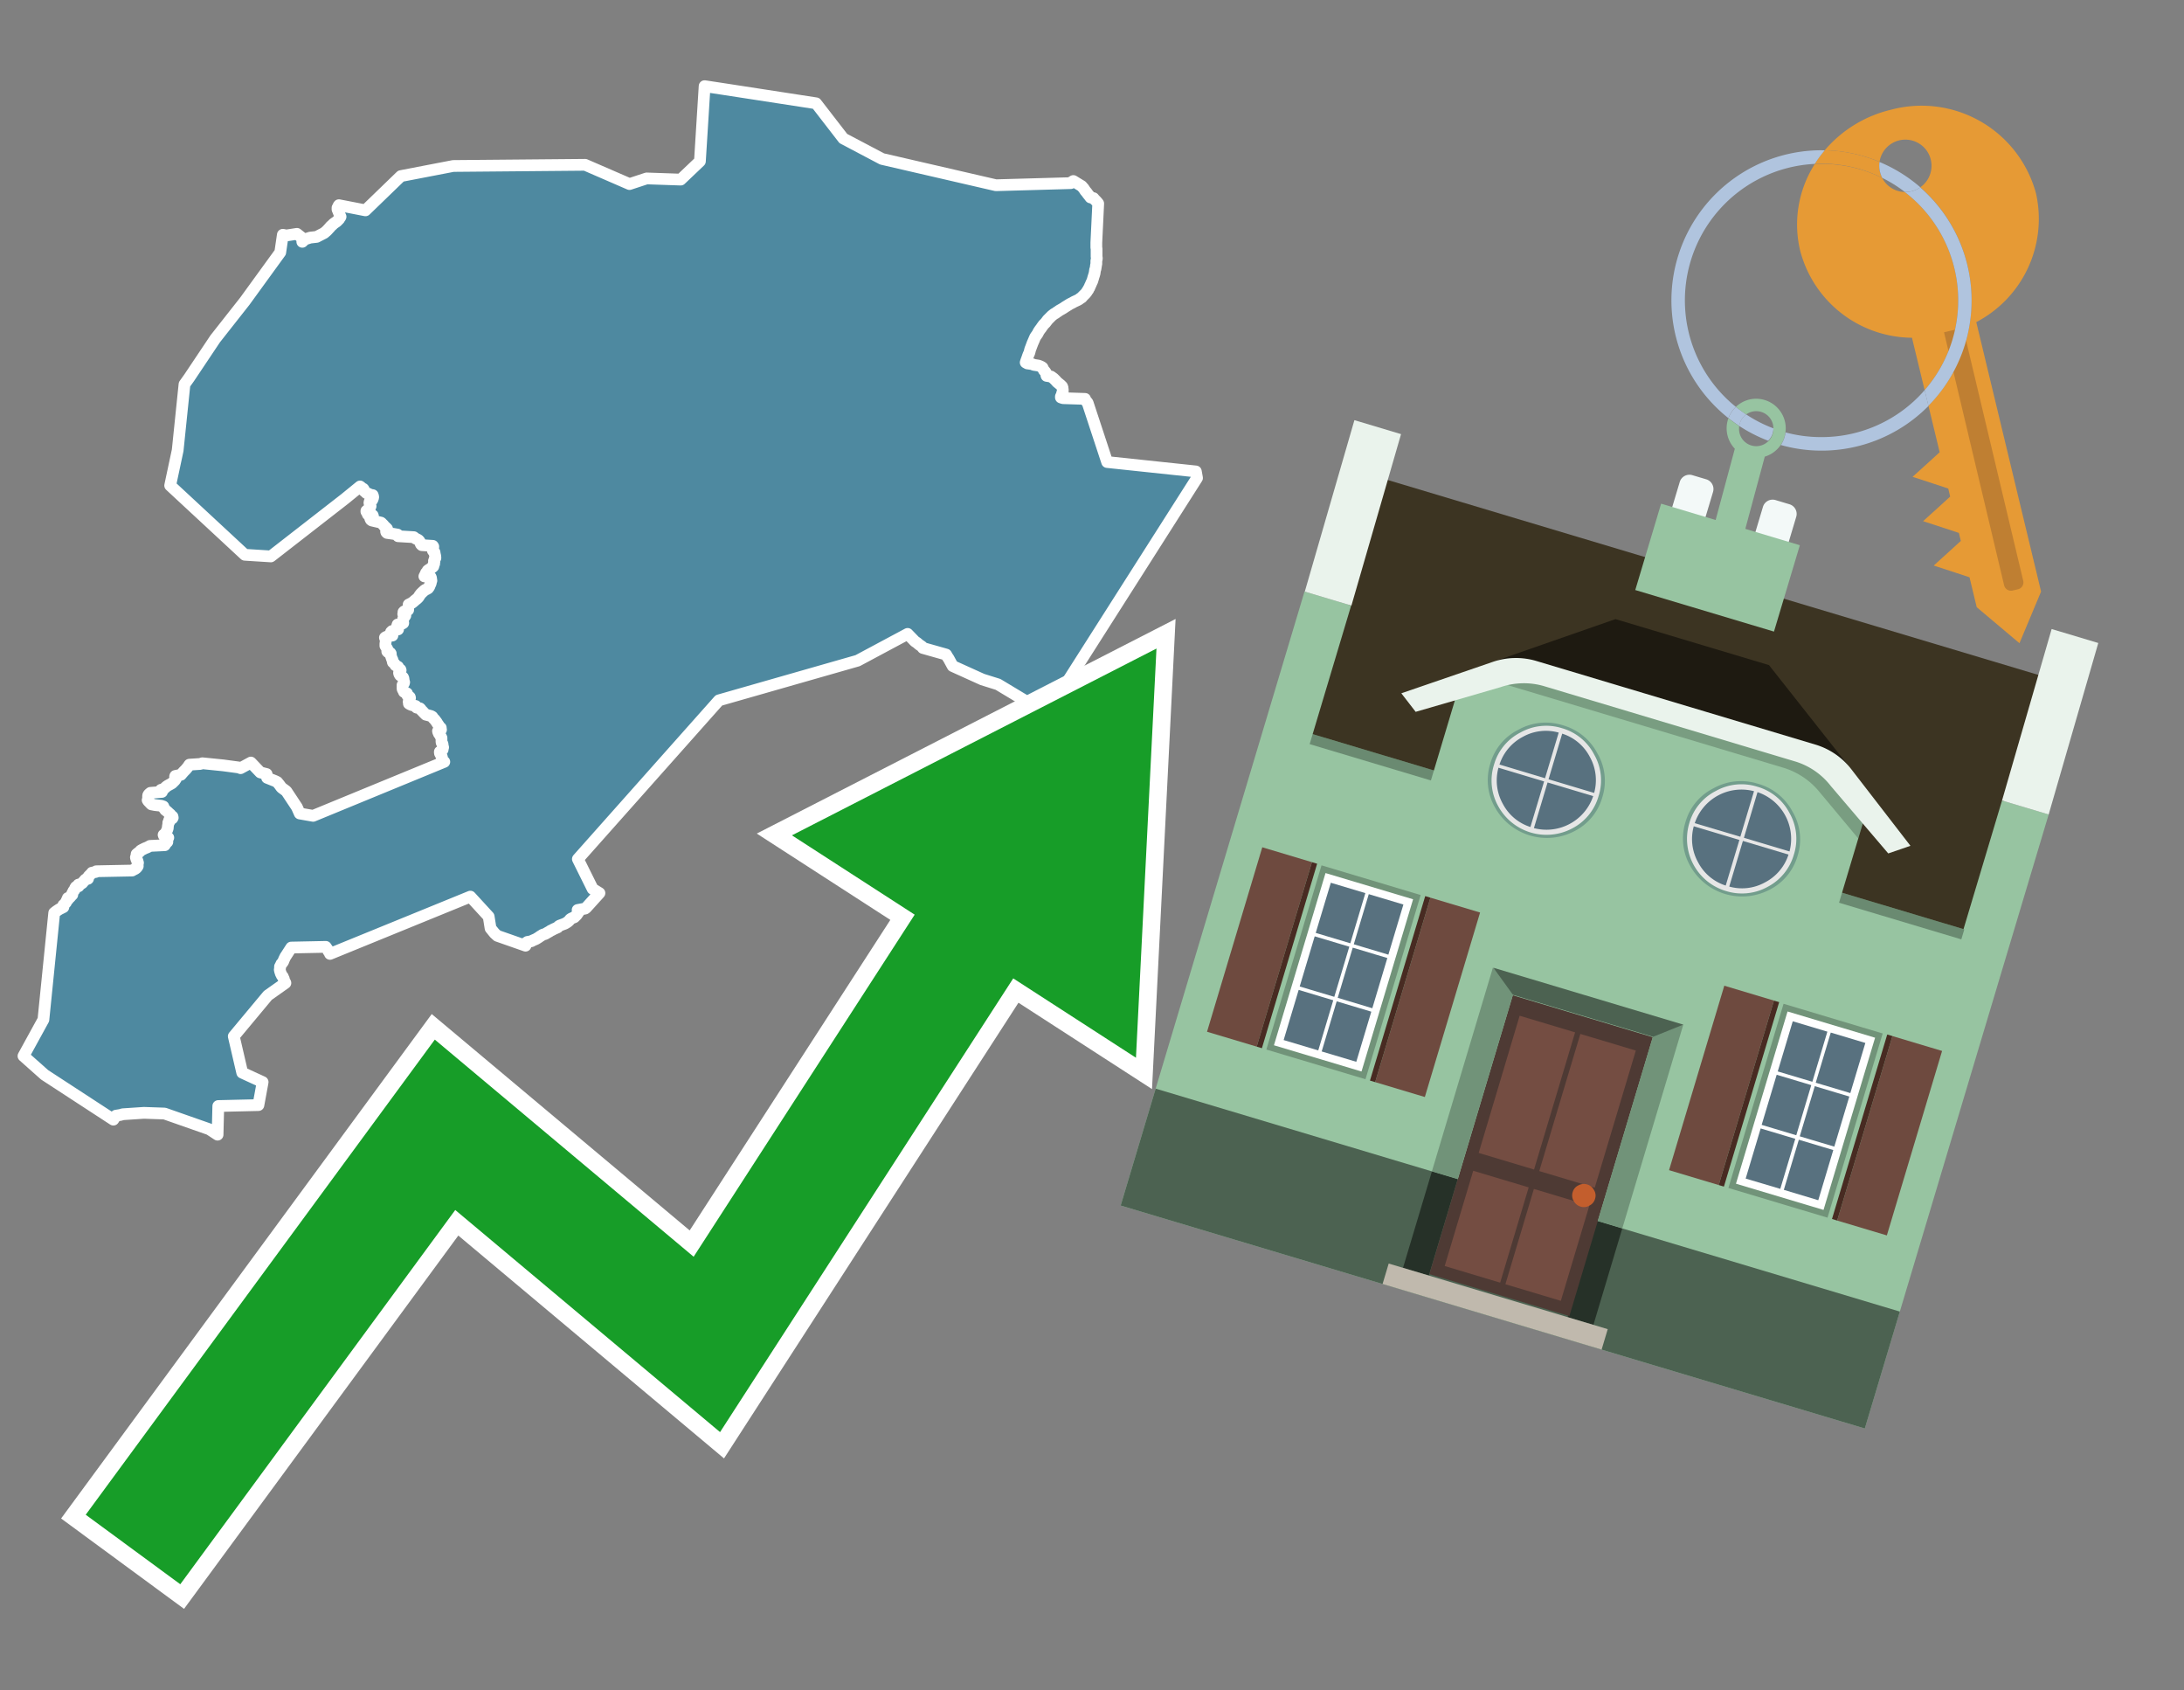 <svg id="Text" xmlns="http://www.w3.org/2000/svg" width="93.05" height="72" viewBox="0 0 93.05 72"><rect x="0" y="0" width="93.05" height="72" fill="#808080" stroke="none"/><polygon points="2.31,38.88 2.4,38.81 2.52,38.73 2.7,38.64 2.69,38.58 2.7,38.55 2.74,38.52 2.77,38.48 2.81,38.44 2.82,38.4 2.84,38.37 2.85,38.34 2.9,38.31 2.88,38.28 2.89,38.25 2.98,38.22 3.03,38.16 3.08,38.11 3.07,38.07 3.1,38.01 3.12,37.98 3.13,37.95 3.17,37.91 3.2,37.83 3.23,37.78 3.35,37.75 3.35,37.71 3.34,37.68 3.45,37.65 3.51,37.61 3.53,37.58 3.56,37.55 3.59,37.52 3.61,37.49 3.64,37.46 3.75,37.43 3.76,37.39 3.76,37.35 3.78,37.32 3.81,37.29 3.84,37.26 3.87,37.23 3.9,37.2 3.92,37.17 4.08,37.14 4.1,37.11 5.63,37.08 5.68,37.05 5.78,37 5.81,36.97 5.84,36.94 5.87,36.89 5.85,36.86 5.87,36.82 5.86,36.78 5.88,36.75 5.87,36.72 5.86,36.68 5.85,36.65 5.82,36.62 5.8,36.56 5.79,36.52 5.8,36.49 5.81,36.45 5.84,36.42 5.82,36.38 5.88,36.33 5.92,36.3 5.97,36.26 5.99,36.23 6.04,36.2 6.12,36.16 6.18,36.13 6.26,36.1 6.34,36.06 6.39,36.03 7.02,36 7.04,35.97 7.05,35.94 7.1,35.89 7.13,35.86 7.13,35.81 7.12,35.77 7.13,35.74 7.14,35.71 7.17,35.68 7.14,35.65 6.98,35.59 6.97,35.56 7.06,35.49 7.09,35.42 7.13,35.33 7.14,35.3 7.15,35.27 7.15,35.21 7.17,35.1 7.17,35.04 7.21,35.01 7.2,34.96 7.21,34.93 7.28,34.89 7.34,34.86 7.36,34.83 7.35,34.78 7.27,34.72 7.26,34.69 7.18,34.62 7.15,34.59 7.08,34.53 7.04,34.5 7.01,34.45 6.98,34.42 6.96,34.35 6.87,34.32 6.6,34.29 6.45,34.26 6.39,34.2 6.37,34.17 6.33,34.14 6.31,34.11 6.29,34.08 6.31,34.04 6.32,34.01 6.31,33.97 6.31,33.93 6.31,33.89 6.32,33.86 6.35,33.82 6.41,33.77 6.9,33.73 6.86,33.64 6.97,33.61 7.09,33.5 7.15,33.46 7.28,33.39 7.33,33.36 7.45,33.24 7.46,33.21 7.49,33.18 7.46,33.08 7.47,33.05 7.71,33 7.76,32.94 7.83,32.86 7.87,32.82 7.92,32.77 8.01,32.66 8.03,32.63 8.07,32.57 8.53,32.54 8.62,32.51 9.51,32.6 10.18,32.69 10.25,32.72 10.69,32.48 11.09,32.9 11.36,32.97 11.38,33.13 11.73,33.27 11.81,33.31 11.9,33.42 11.98,33.53 12.01,33.56 12.16,33.67 12.2,33.7 12.65,34.38 12.73,34.56 12.77,34.65 13.34,34.75 18.93,32.45 18.84,32.42 18.82,32.39 18.82,32.35 18.82,32.3 18.83,32.26 18.82,32.23 18.81,32.2 18.79,32.17 18.77,32.13 18.75,32.1 18.74,32.07 18.74,32.02 18.79,31.99 18.83,31.96 18.86,31.93 18.86,31.9 18.87,31.87 18.88,31.83 18.87,31.8 18.86,31.76 18.86,31.72 18.85,31.68 18.82,31.64 18.81,31.6 18.81,31.57 18.81,31.52 18.81,31.48 18.81,31.43 18.79,31.39 18.77,31.36 18.75,31.32 18.73,31.28 18.7,31.25 18.69,31.22 18.67,31.18 18.66,31.14 18.69,31.11 18.79,31.08 18.78,31.04 18.78,31 18.73,30.97 18.71,30.94 18.7,30.91 18.68,30.88 18.66,30.85 18.63,30.81 18.61,30.77 18.55,30.69 18.52,30.65 18.49,30.62 18.46,30.59 18.44,30.56 18.42,30.53 18.37,30.5 18.26,30.47 18.14,30.44 18.11,30.41 18.07,30.37 18.03,30.33 18.01,30.3 17.97,30.27 17.94,30.23 17.92,30.2 17.89,30.17 17.75,30.14 17.71,30.07 17.54,30.03 17.47,30 17.42,29.97 17.42,29.92 17.41,29.89 17.46,29.76 17.47,29.73 17.46,29.69 17.39,29.66 17.36,29.63 17.36,29.59 17.35,29.56 17.34,29.53 17.27,29.5 17.21,29.47 17.2,29.44 17.18,29.4 17.16,29.37 17.15,29.34 17.15,29.3 17.15,29.25 17.15,29.22 17.15,29.18 17.21,29.1 17.22,29.06 17.21,29.03 17.2,28.99 17.19,28.91 17.18,28.87 17.16,28.84 17.12,28.81 17.05,28.77 17.03,28.74 17.01,28.7 17,28.66 17.01,28.62 17.05,28.58 17.07,28.55 17.06,28.52 17.01,28.49 16.97,28.43 16.96,28.4 16.85,28.34 16.82,28.29 16.78,28.24 16.74,28.21 16.73,28.17 16.72,28.1 16.7,28.07 16.66,27.95 16.65,27.91 16.65,27.84 16.63,27.81 16.53,27.78 16.5,27.75 16.5,27.71 16.51,27.67 16.5,27.64 16.42,27.51 16.42,27.48 16.42,27.42 16.43,27.35 16.44,27.27 16.43,27.24 16.41,27.19 16.4,27.16 16.44,27.13 16.53,27.1 16.72,27.07 16.7,27.04 16.66,26.95 16.66,26.92 16.7,26.88 16.8,26.85 16.96,26.81 16.92,26.76 16.91,26.71 16.92,26.67 16.93,26.63 16.94,26.6 17.13,26.57 17.18,26.54 17.18,26.51 17.17,26.48 17.16,26.45 17.17,26.42 17.18,26.39 17.18,26.35 17.23,26.28 17.27,26.22 17.27,26.19 17.18,26.15 17.19,26.11 17.19,26.07 17.22,26.04 17.3,26.01 17.39,25.98 17.39,25.92 17.4,25.89 17.4,25.85 17.41,25.79 17.41,25.75 17.49,25.71 17.57,25.67 17.6,25.64 17.64,25.61 17.67,25.58 17.72,25.54 17.77,25.5 17.82,25.45 17.85,25.41 17.87,25.37 17.9,25.33 17.93,25.29 17.98,25.24 18.1,25.13 18.17,25.1 18.24,25.06 18.29,24.99 18.3,24.96 18.32,24.91 18.35,24.85 18.36,24.79 18.38,24.73 18.37,24.69 18.37,24.64 18.35,24.58 18.08,24.55 18.13,24.45 18.15,24.4 18.19,24.36 18.21,24.33 18.22,24.3 18.26,24.27 18.34,24.22 18.38,24.19 18.43,24.16 18.46,24.13 18.47,24.1 18.46,24.07 18.48,24.04 18.5,24.01 18.5,23.98 18.49,23.95 18.51,23.92 18.49,23.89 18.51,23.86 18.52,23.83 18.52,23.8 18.55,23.77 18.55,23.74 18.54,23.66 18.52,23.6 18.52,23.55 18.51,23.52 18.47,23.49 18.44,23.45 18.44,23.42 18.45,23.38 18.45,23.34 18.46,23.31 18.46,23.28 18.44,23.25 17.97,23.22 17.94,23.19 17.92,23.16 17.91,23.12 17.89,23.08 17.87,23.05 17.85,23.02 17.81,22.99 17.75,22.96 17.69,22.93 17.63,22.88 16.96,22.84 16.95,22.8 16.94,22.77 16.77,22.74 16.49,22.7 16.46,22.67 16.45,22.64 16.47,22.61 16.49,22.58 16.5,22.55 16.49,22.52 16.45,22.48 16.42,22.45 16.37,22.41 16.35,22.38 16.33,22.35 16.29,22.32 16.27,22.29 16.23,22.26 16.1,22.23 15.97,22.2 15.84,22.17 15.8,22.14 15.78,22.1 15.77,22.07 15.78,22.04 15.88,22.01 15.89,21.98 15.88,21.95 15.67,21.91 15.66,21.88 15.65,21.85 15.63,21.82 15.61,21.79 15.61,21.76 15.66,21.72 15.71,21.69 15.76,21.65 15.75,21.62 15.76,21.59 15.79,21.56 15.76,21.52 15.75,21.49 15.75,21.46 15.74,21.43 15.74,21.4 15.75,21.37 15.76,21.34 15.85,21.31 15.87,21.28 15.89,21.22 15.9,21.19 15.9,21.16 15.89,21.12 15.88,21.09 15.71,21.06 15.7,21.03 15.61,21 15.58,20.97 15.55,20.94 15.51,20.91 15.5,20.88 15.5,20.85 15.48,20.82 15.39,20.78 15.38,20.75 15.34,20.72 14.69,21.25 11.54,23.7 10.43,23.63 7.25,20.68 7.57,19.18 7.86,16.37 8.06,16.09 9.17,14.43 10.43,12.83 11.94,10.75 12.05,10 12.2,10.03 12.65,9.96 12.89,10.15 12.88,10.22 12.88,10.3 12.91,10.27 13,10.19 13.22,10.12 13.49,10.09 13.82,9.92 13.85,9.89 13.91,9.84 13.94,9.81 14.06,9.68 14.08,9.65 14.16,9.58 14.21,9.53 14.28,9.48 14.34,9.44 14.45,9.33 14.46,9.3 14.49,9.27 14.51,9.23 14.49,9.19 14.41,8.99 14.38,8.92 14.38,8.89 14.38,8.85 14.4,8.82 14.42,8.77 14.44,8.74 15.57,8.96 17.08,7.5 19.31,7.07 24.93,7.02 26.82,7.84 27.55,7.6 29,7.65 29.82,6.87 30.02,3.67 30.81,3.79 34.77,4.4 35.93,5.9 37.58,6.77 42.43,7.89 45.62,7.8 45.64,7.77 45.68,7.74 45.73,7.71 46.09,7.93 46.12,7.97 46.16,8.01 46.24,8.13 46.3,8.2 46.35,8.27 46.4,8.33 46.46,8.41 46.59,8.44 46.63,8.49 46.68,8.54 46.71,8.57 46.77,8.64 46.79,8.67 46.71,10.33 46.71,10.36 46.71,10.4 46.71,10.44 46.71,10.47 46.71,10.5 46.71,10.55 46.72,10.59 46.72,10.63 46.72,10.66 46.72,10.69 46.72,10.79 46.72,10.82 46.72,10.85 46.72,10.91 46.72,10.94 46.73,10.98 46.73,11.02 46.72,11.07 46.71,11.11 46.71,11.15 46.71,11.18 46.71,11.21 46.71,11.25 46.7,11.28 46.69,11.34 46.69,11.37 46.68,11.4 46.68,11.43 46.67,11.46 46.66,11.49 46.65,11.52 46.65,11.56 46.64,11.59 46.64,11.62 46.63,11.66 46.61,11.73 46.59,11.79 46.57,11.86 46.55,11.93 46.53,11.99 46.51,12.02 46.5,12.05 46.48,12.09 46.47,12.12 46.45,12.16 46.43,12.2 46.42,12.24 46.4,12.27 46.38,12.3 46.36,12.35 46.33,12.38 46.31,12.42 46.29,12.45 46.25,12.5 46.22,12.53 46.19,12.56 46.16,12.59 46.13,12.62 46.09,12.67 46.02,12.71 45.99,12.74 45.92,12.78 45.75,12.86 45.7,12.89 45.58,12.95 45.5,13 45.42,13.05 45.37,13.08 45.33,13.11 45.28,13.14 45.23,13.17 45.14,13.22 45.07,13.27 45.02,13.3 44.97,13.34 44.91,13.37 44.86,13.41 44.81,13.45 44.76,13.5 44.73,13.53 44.68,13.58 44.63,13.63 44.61,13.66 44.57,13.71 44.55,13.74 44.48,13.81 44.45,13.84 44.42,13.89 44.39,13.92 44.37,13.96 44.33,14.01 44.3,14.05 44.28,14.08 44.26,14.11 44.24,14.14 44.22,14.19 44.2,14.22 44.18,14.25 44.16,14.28 44.13,14.32 44.1,14.37 44.06,14.46 44.05,14.49 44.03,14.53 44.01,14.58 43.99,14.62 43.98,14.65 43.92,14.81 43.9,14.86 43.89,14.89 43.88,14.93 43.86,15.01 43.84,15.06 43.82,15.1 43.79,15.18 43.76,15.27 43.73,15.35 43.7,15.44 43.77,15.48 43.98,15.51 44.04,15.54 44.24,15.57 44.32,15.6 44.38,15.63 44.42,15.66 44.43,15.69 44.45,15.72 44.46,15.75 44.49,15.79 44.52,15.82 44.54,15.85 44.57,15.89 44.58,15.92 44.59,15.95 44.58,15.98 44.59,16.01 44.78,16.04 44.89,16.12 44.92,16.15 44.96,16.19 45,16.23 45.02,16.26 45.08,16.31 45.19,16.4 45.22,16.43 45.25,16.46 45.27,16.51 45.27,16.54 45.28,16.59 45.28,16.63 45.28,16.68 45.26,16.72 45.25,16.76 45.24,16.8 45.22,16.85 45.2,16.89 45.2,16.93 45.29,16.96 46.23,16.99 46.24,17.02 46.26,17.06 46.28,17.09 46.32,17.13 46.34,17.16 47.17,19.68 50.95,20.08 51,20.36 44.8,30.1 43.66,29.86 43.6,29.8 42.52,29.15 41.85,28.94 40.59,28.37 40.41,28.04 40.38,28 40.31,27.88 39.32,27.6 39.3,27.57 39.28,27.54 39.15,27.45 39.07,27.38 38.98,27.32 38.67,27 36.54,28.14 30.63,29.83 24.62,36.59 25.25,37.86 25.54,38.04 24.97,38.67 24.93,38.7 24.61,38.76 24.66,38.84 24.59,38.94 24.57,38.97 24.53,39.01 24.47,39.07 24.39,39.1 24.31,39.14 24.28,39.17 24.26,39.2 24.23,39.23 24.17,39.28 24.12,39.31 24.07,39.34 23.99,39.37 23.91,39.4 23.83,39.43 23.78,39.47 23.76,39.5 23.58,39.58 23.53,39.61 23.46,39.64 23.42,39.67 23.33,39.72 23.23,39.78 23.13,39.81 23,39.89 22.96,39.92 22.88,39.97 22.83,40 22.76,40.03 22.69,40.06 22.64,40.09 22.47,40.12 22.41,40.16 22.41,40.2 22.41,40.23 22.39,40.28 21.19,39.86 21.07,39.75 20.9,39.54 20.82,39.04 20.04,38.19 14.06,40.63 14.05,40.6 14.03,40.57 14.02,40.54 13.99,40.51 13.98,40.48 13.95,40.43 13.92,40.39 13.88,40.33 12.41,40.36 12.21,40.67 12.19,40.7 12.17,40.73 12.15,40.76 12.14,40.79 12.12,40.82 12.11,40.85 12.09,40.89 12.08,40.92 12.07,40.95 12.05,40.98 12.03,41.01 11.99,41.05 11.98,41.08 11.96,41.11 11.95,41.14 11.93,41.17 11.93,41.21 11.93,41.25 11.92,41.29 11.92,41.32 11.93,41.35 11.94,41.39 11.95,41.42 11.96,41.45 11.97,41.48 11.99,41.51 12,41.54 12.02,41.57 12.05,41.6 12.06,41.63 12.07,41.66 12.09,41.69 12.1,41.74 12.1,41.77 12.12,41.8 12.15,41.84 12.16,41.87 11.41,42.4 9.96,44.14 10.32,45.69 11.19,46.09 11.01,47.07 9.3,47.11 9.27,48.33 8.92,48.1 7.01,47.43 6.13,47.4 5.23,47.46 5.13,47.49 4.94,47.52 4.83,47.69 1.9,45.78 1,44.98 1.85,43.43 " fill="#4e89a0" stroke="#fff" stroke-linejoin="round" stroke-width="0.5"/><polygon points="49.272 27.624 33.741 35.58 38.97 38.959 29.553 53.529 18.525 44.281 3.652 64.518 7.681 67.479 19.396 51.538 30.678 60.999 43.169 41.673 48.398 45.053 49.272 27.624" fill="none" stroke="#fff" stroke-miterlimit="10" stroke-width="1.5"/><polygon points="49.272 27.624 33.741 35.58 38.97 38.959 29.553 53.529 18.525 44.281 3.652 64.518 7.681 67.479 19.396 51.538 30.678 60.999 43.169 41.673 48.398 45.053 49.272 27.624" fill="#179d28"/><path d="M80.19,7.577a1.16,1.16,0,0,1-.094-.251,1.114,1.114,0,0,1-.018-.429A6.367,6.367,0,0,0,77.743,6.4a5.269,5.269,0,0,0-.423.577c.1,0,.192-.007.288-.007A5.794,5.794,0,0,1,80.19,7.577Z" fill="#e69a35"/><path d="M77.608,6.4A6.394,6.394,0,0,0,73.64,17.81a1.26,1.26,0,0,1,.317-.48A5.821,5.821,0,0,1,77.32,6.981a5.269,5.269,0,0,1,.423-.577Z" fill="#b0c4de"/><path d="M84.2,13.72a4.962,4.962,0,0,0,2.545-5.48,5.047,5.047,0,0,0-6.179-3.566A5.322,5.322,0,0,0,77.743,6.4a6.367,6.367,0,0,1,2.335.493,1.114,1.114,0,1,1,1.736,1.084,6.392,6.392,0,0,1,.347,9.3l.479,1.985-.438.4-.716.648.92.3.6.2.082.341-.438.4-.716.648.92.3.605.2.082.341-.438.4-.716.649.92.3.605.2.307,1.274,1.821,1.534.921-2.2Z" fill="#e69a35"/><path d="M81.154,8.179a1.115,1.115,0,0,1-.964-.6,5.794,5.794,0,0,0-2.582-.6c-.1,0-.192,0-.288.007a4.783,4.783,0,0,0-.625,3.685,4.962,4.962,0,0,0,4.765,3.715L82,16.617a5.82,5.82,0,0,0-.846-8.438Z" fill="#e69a35"/><path d="M74.1,18.142a6.386,6.386,0,0,0,1.232.63.73.73,0,0,0,.224-.527h0a5.783,5.783,0,0,1-1.159-.593A.733.733,0,0,0,74.1,18.142Z" fill="#b0c4de"/><path d="M74.4,17.652q-.228-.152-.44-.322a1.26,1.26,0,0,0-.317.48c.148.117.3.228.46.332A.733.733,0,0,1,74.4,17.652Z" fill="#b0c4de"/><path d="M74.824,16.984a1.257,1.257,0,0,0-.867.346c.141.114.288.222.44.322a.731.731,0,0,1,1.159.593h0a.732.732,0,1,1-1.463,0,.7.7,0,0,1,.007-.1c-.158-.1-.312-.215-.46-.332a1.258,1.258,0,0,0,.273,1.3l-.979,3.635,1.275.341.98-3.639a1.266,1.266,0,0,0,.681-.5,1.249,1.249,0,0,0,.2-.538,1.328,1.328,0,0,0,.012-.168A1.262,1.262,0,0,0,74.824,16.984Z" fill="#97c4a1"/><path d="M85.974,25.1l-.226.053a.3.3,0,0,1-.362-.223l-2.56-10.777.81-.193L86.2,24.736A.3.3,0,0,1,85.974,25.1Z" fill="#bf7f32"/><path d="M80.1,7.326a1.16,1.16,0,0,0,.094.251,5.833,5.833,0,0,1,.964.6,1.137,1.137,0,0,0,.287-.031,1.108,1.108,0,0,0,.373-.167A6.371,6.371,0,0,0,80.078,6.9,1.114,1.114,0,0,0,80.1,7.326Z" fill="#b0c4de"/><path d="M77.608,18.618a5.836,5.836,0,0,1-1.534-.2,1.24,1.24,0,0,1-.2.537,6.4,6.4,0,0,0,6.291-1.666L82,16.617A5.807,5.807,0,0,1,77.608,18.618Z" fill="#b0c4de"/><path d="M81.814,7.981a1.108,1.108,0,0,1-.373.167,1.137,1.137,0,0,1-.287.031A5.82,5.82,0,0,1,82,16.617l.161.667a6.392,6.392,0,0,0-.347-9.3Z" fill="#b0c4de"/><polygon points="83.79 39.753 55.78 31.364 58.988 20.404 86.964 28.783 83.79 39.753 83.79 39.753" fill="#3c3422" fill-rule="evenodd"/><polygon points="81.705 53.32 87.284 34.692 85.297 34.097 83.656 39.575 55.926 31.269 57.567 25.791 55.579 25.196 47.746 51.348 79.451 60.844 81.705 53.32" fill="#97c4a1" fill-rule="evenodd"/><rect x="69.522" y="21.148" width="0.444" height="28.983" transform="translate(15.592 92.226) rotate(-73.326)" opacity="0.3"/><polygon points="87.284 34.692 85.297 34.097 87.411 26.793 89.398 27.388 87.284 34.692 87.284 34.692" fill="#eaf3ec" fill-rule="evenodd"/><polygon points="57.578 25.794 55.591 25.199 57.705 17.896 59.692 18.491 57.578 25.794 57.578 25.794" fill="#eaf3ec" fill-rule="evenodd"/><polygon points="79.451 60.844 80.943 55.865 49.238 46.369 47.747 51.348 79.451 60.844 79.451 60.844" fill="#4c6251" fill-rule="evenodd"/><path d="M71.566,20.528l-.522,1.743,1.418.425.523-1.744a.432.432,0,0,0-.289-.536l-.593-.177A.431.431,0,0,0,71.566,20.528Z" fill="#f3f9f8" fill-rule="evenodd"/><path d="M75.111,21.589l-.522,1.743,1.418.425.522-1.743a.43.43,0,0,0-.289-.536l-.593-.178A.43.43,0,0,0,75.111,21.589Z" fill="#f3f9f8" fill-rule="evenodd"/><polygon points="75.368 28.329 68.829 26.37 63.807 28.121 78.733 32.591 75.368 28.329" fill="#1e1a11"/><polygon points="78.248 32.422 64.442 28.287 62.236 28.998 60.064 36.247 77.453 41.455 79.651 34.116 78.248 32.422" fill="#97c4a1"/><path d="M77.74,32.516S65.088,28.725,65,28.7l-.938.43,11.892,3.562a3.175,3.175,0,0,1,1.532,1l1.685,2.02.327-1.09Z" fill-rule="evenodd" opacity="0.2"/><path d="M77.35,31.716,65.458,28.154a3.041,3.041,0,0,0-1.854.037l-3.9,1.339.611.79,3.626-1.054a3.045,3.045,0,0,1,1.855-.037l10.673,3.2A3.028,3.028,0,0,1,78,33.477l2.45,2.874.945-.325-2.518-3.26A3.036,3.036,0,0,0,77.35,31.716Z" fill="#eaf3ec"/><polygon points="76.683 23.223 70.773 21.453 69.671 25.132 75.581 26.902 76.683 23.223 76.683 23.223" fill="#97c4a1" fill-rule="evenodd"/><g id="Symbol_9_0_Layer2_0_MEMBER_8_MEMBER_21_MEMBER_0_FILL" data-name="Symbol 9 0 Layer2 0 MEMBER 8 MEMBER 21 MEMBER 0 FILL"><path d="M66.584,30.892a2.39,2.39,0,0,0-1.891.189,2.317,2.317,0,0,0-1.2,1.448A2.345,2.345,0,0,0,63.7,34.4a2.528,2.528,0,0,0,3.367,1.008,2.339,2.339,0,0,0,1.2-1.447,2.313,2.313,0,0,0-.208-1.87A2.394,2.394,0,0,0,66.584,30.892Z" fill="#729d8c"/></g><g id="Symbol_9_0_Layer2_0_MEMBER_8_MEMBER_21_MEMBER_1_FILL" data-name="Symbol 9 0 Layer2 0 MEMBER 8 MEMBER 21 MEMBER 1 FILL"><path d="M66.547,31.016a2.241,2.241,0,0,0-1.769.185,2.213,2.213,0,0,0-1.127,1.376,2.239,2.239,0,0,0,.185,1.768,2.341,2.341,0,0,0,3.145.942,2.234,2.234,0,0,0,1.126-1.376,2.207,2.207,0,0,0-.185-1.768A2.237,2.237,0,0,0,66.547,31.016Z" fill="#e6e6e6"/></g><g id="Symbol_9_0_Layer2_0_MEMBER_8_MEMBER_21_MEMBER_2_MEMBER_0_FILL" data-name="Symbol 9 0 Layer2 0 MEMBER 8 MEMBER 21 MEMBER 2 MEMBER 0 FILL"><path d="M65.787,33.284,63.843,32.7a2.036,2.036,0,0,0,.186,1.539,2.015,2.015,0,0,0,1.175.986Z" fill="#58717f"/></g><g id="Symbol_9_0_Layer2_0_MEMBER_8_MEMBER_21_MEMBER_2_MEMBER_1_FILL" data-name="Symbol 9 0 Layer2 0 MEMBER 8 MEMBER 21 MEMBER 2 MEMBER 1 FILL"><path d="M65.827,33.148l.582-1.944a2.01,2.01,0,0,0-1.523.178,2.037,2.037,0,0,0-1,1.183Z" fill="#58717f"/></g><g id="Symbol_9_0_Layer2_0_MEMBER_8_MEMBER_21_MEMBER_2_MEMBER_2_FILL" data-name="Symbol 9 0 Layer2 0 MEMBER 8 MEMBER 21 MEMBER 2 MEMBER 2 FILL"><path d="M67.878,33.91l-1.943-.582-.582,1.944a2.1,2.1,0,0,0,2.525-1.362Z" fill="#58717f"/></g><g id="Symbol_9_0_Layer2_0_MEMBER_8_MEMBER_21_MEMBER_2_MEMBER_3_FILL" data-name="Symbol 9 0 Layer2 0 MEMBER 8 MEMBER 21 MEMBER 2 MEMBER 3 FILL"><path d="M66.558,31.249l-.582,1.943,1.943.582a2.031,2.031,0,0,0-.186-1.539A2.009,2.009,0,0,0,66.558,31.249Z" fill="#58717f"/></g><g id="Symbol_9_0_Layer2_0_MEMBER_8_MEMBER_21_MEMBER_0_FILL-2" data-name="Symbol 9 0 Layer2 0 MEMBER 8 MEMBER 21 MEMBER 0 FILL"><path d="M74.9,33.384a2.4,2.4,0,0,0-1.891.189,2.316,2.316,0,0,0-1.2,1.448,2.341,2.341,0,0,0,.209,1.87A2.527,2.527,0,0,0,75.387,37.9a2.345,2.345,0,0,0,1.2-1.447,2.314,2.314,0,0,0-.209-1.87A2.389,2.389,0,0,0,74.9,33.384Z" fill="#729d8c"/></g><g id="Symbol_9_0_Layer2_0_MEMBER_8_MEMBER_21_MEMBER_1_FILL-2" data-name="Symbol 9 0 Layer2 0 MEMBER 8 MEMBER 21 MEMBER 1 FILL"><path d="M74.867,33.508a2.239,2.239,0,0,0-1.768.185,2.21,2.21,0,0,0-1.127,1.376,2.316,2.316,0,0,0,1.564,2.883,2.261,2.261,0,0,0,1.765-.173A2.237,2.237,0,0,0,76.428,36.4a2.209,2.209,0,0,0-.185-1.769A2.239,2.239,0,0,0,74.867,33.508Z" fill="#e6e6e6"/></g><g id="Symbol_9_0_Layer2_0_MEMBER_8_MEMBER_21_MEMBER_2_MEMBER_0_FILL-2" data-name="Symbol 9 0 Layer2 0 MEMBER 8 MEMBER 21 MEMBER 2 MEMBER 0 FILL"><path d="M74.107,35.776l-1.943-.582a2.031,2.031,0,0,0,.186,1.539,2.009,2.009,0,0,0,1.175.986Z" fill="#58717f"/></g><g id="Symbol_9_0_Layer2_0_MEMBER_8_MEMBER_21_MEMBER_2_MEMBER_1_FILL-2" data-name="Symbol 9 0 Layer2 0 MEMBER 8 MEMBER 21 MEMBER 2 MEMBER 1 FILL"><path d="M74.148,35.64,74.73,33.7a2.1,2.1,0,0,0-2.525,1.362Z" fill="#58717f"/></g><g id="Symbol_9_0_Layer2_0_MEMBER_8_MEMBER_21_MEMBER_2_MEMBER_2_FILL-2" data-name="Symbol 9 0 Layer2 0 MEMBER 8 MEMBER 21 MEMBER 2 MEMBER 2 FILL"><path d="M76.2,36.4l-1.943-.582-.582,1.944a2.015,2.015,0,0,0,1.523-.178A2.036,2.036,0,0,0,76.2,36.4Z" fill="#58717f"/></g><g id="Symbol_9_0_Layer2_0_MEMBER_8_MEMBER_21_MEMBER_2_MEMBER_3_FILL-2" data-name="Symbol 9 0 Layer2 0 MEMBER 8 MEMBER 21 MEMBER 2 MEMBER 3 FILL"><path d="M74.879,33.741,74.3,35.684l1.943.582a2.1,2.1,0,0,0-1.361-2.525Z" fill="#58717f"/></g><polygon points="51.426 43.946 53.542 44.58 55.896 36.723 53.78 36.089 51.426 43.946 51.426 43.946" fill="#6e4a3f" fill-rule="evenodd"/><polygon points="53.542 44.58 53.764 44.647 56.117 36.789 55.896 36.723 53.542 44.58 53.542 44.58" fill="#482b22" fill-rule="evenodd"/><polygon points="60.706 46.726 58.59 46.092 60.943 38.235 63.059 38.868 60.706 46.726 60.706 46.726" fill="#6e4a3f" fill-rule="evenodd"/><polygon points="58.59 46.092 58.368 46.026 60.722 38.168 60.943 38.235 58.59 46.092 58.59 46.092" fill="#482b22" fill-rule="evenodd"/><rect x="53.146" y="39.209" width="8.19" height="4.408" transform="translate(1.145 84.365) rotate(-73.326)" fill="#719379"/><polygon points="60.205 38.304 56.474 37.187 54.277 44.522 58.008 45.639 60.205 38.304 60.205 38.304" fill="#fff" fill-rule="evenodd"/><path d="M59.792,38.527l-.64,2.136-1.474-.442.639-2.135,1.475.441Zm-1.621-.485-.64,2.136-1.474-.442L56.7,37.6l1.474.442Zm-2.158,1.84,1.475.441-.64,2.136-1.474-.441.639-2.136Zm-.683,2.282,1.474.441-.639,2.136L54.69,44.3l.64-2.135Zm.981,2.621.639-2.136,1.475.442-.64,2.135-1.474-.441Zm2.158-1.84L56.994,42.5l.64-2.136,1.474.442-.639,2.136Z" fill="#58717f" fill-rule="evenodd"/><polygon points="80.39 52.621 78.274 51.988 80.628 44.13 82.743 44.764 80.39 52.621 80.39 52.621" fill="#6e4a3f" fill-rule="evenodd"/><polygon points="78.274 51.988 78.053 51.921 80.406 44.064 80.628 44.13 78.274 51.988 78.274 51.988" fill="#482b22" fill-rule="evenodd"/><polygon points="71.111 49.842 73.227 50.476 75.58 42.619 73.464 41.985 71.111 49.842 71.111 49.842" fill="#6e4a3f" fill-rule="evenodd"/><polygon points="73.227 50.476 73.448 50.542 75.802 42.685 75.58 42.619 73.227 50.476 73.227 50.476" fill="#482b22" fill-rule="evenodd"/><rect x="72.83" y="45.105" width="8.19" height="4.408" transform="translate(9.534 107.426) rotate(-73.326)" fill="#719379"/><polygon points="76.159 43.083 79.889 44.2 77.692 51.535 73.962 50.418 76.159 43.083 76.159 43.083" fill="#fff" fill-rule="evenodd"/><path d="M76.381,43.5l1.475.442-.64,2.135-1.475-.441.64-2.136ZM78,43.981l1.474.442-.64,2.136-1.474-.442L78,43.981Zm.791,2.724-.64,2.135L76.679,48.4l.64-2.136,1.474.442Zm-.684,2.282-.639,2.135L76,50.68l.64-2.135,1.474.442Zm-2.26,1.65L74.375,50.2l.639-2.135,1.475.441-.64,2.136Zm-.791-2.724.64-2.135,1.474.441-.639,2.136-1.475-.442Z" fill="#58717f" fill-rule="evenodd"/><polygon points="67.888 56.431 69.118 52.323 68.019 51.994 66.789 56.102 67.888 56.431 67.888 56.431" fill="#263128" fill-rule="evenodd"/><polygon points="60.877 54.331 62.108 50.223 61.007 49.894 59.776 54.002 60.877 54.331 60.877 54.331" fill="#263128" fill-rule="evenodd"/><g id="Symbol_9_0_Layer2_0_MEMBER_8_MEMBER_12_MEMBER_0_FILL" data-name="Symbol 9 0 Layer2 0 MEMBER 8 MEMBER 12 MEMBER 0 FILL"><path d="M70.418,44.178l-5.965-1.786L60.9,54.27l5.964,1.786Z" fill="#4e3a34"/></g><g id="Symbol_9_0_Layer2_0_MEMBER_8_MEMBER_12_MEMBER_1_MEMBER_0_FILL" data-name="Symbol 9 0 Layer2 0 MEMBER 8 MEMBER 12 MEMBER 1 MEMBER 0 FILL"><path d="M65.358,49.815l1.75-5.843-2.363-.708L63,49.107Z" fill="#744d42"/></g><g id="Symbol_9_0_Layer2_0_MEMBER_8_MEMBER_12_MEMBER_1_MEMBER_1_FILL" data-name="Symbol 9 0 Layer2 0 MEMBER 8 MEMBER 12 MEMBER 1 MEMBER 1 FILL"><path d="M67.331,44.039l-1.75,5.842,2.364.708,1.75-5.842Z" fill="#744d42"/></g><g id="Symbol_9_0_Layer2_0_MEMBER_8_MEMBER_12_MEMBER_2_MEMBER_0_FILL" data-name="Symbol 9 0 Layer2 0 MEMBER 8 MEMBER 12 MEMBER 2 MEMBER 0 FILL"><path d="M63.915,54.633l1.215-4.058-2.363-.707-1.215,4.057Z" fill="#744d42"/></g><g id="Symbol_9_0_Layer2_0_MEMBER_8_MEMBER_12_MEMBER_2_MEMBER_1_FILL" data-name="Symbol 9 0 Layer2 0 MEMBER 8 MEMBER 12 MEMBER 2 MEMBER 1 FILL"><path d="M66.5,55.407l1.215-4.057-2.363-.708L64.138,54.7Z" fill="#744d42"/></g><g id="Symbol_9_0_Layer2_0_MEMBER_8_MEMBER_13_FILL" data-name="Symbol 9 0 Layer2 0 MEMBER 8 MEMBER 13 FILL"><path d="M67.959,51.058a.439.439,0,0,0-.045-.367.487.487,0,0,0-.669-.2.445.445,0,0,0-.239.282.457.457,0,0,0,.041.378.481.481,0,0,0,.293.242.459.459,0,0,0,.377-.042A.453.453,0,0,0,67.959,51.058Z" fill="#c35e2d"/></g><g id="Symbol_9_0_Layer2_0_MEMBER_8_MEMBER_14_FILL" data-name="Symbol 9 0 Layer2 0 MEMBER 8 MEMBER 14 FILL"><path d="M64.557,42.047l-.951-.833-2.6,8.68,1.1.329Z" fill="#719379"/></g><g id="Symbol_9_0_Layer2_0_MEMBER_8_MEMBER_15_FILL" data-name="Symbol 9 0 Layer2 0 MEMBER 8 MEMBER 15 FILL"><path d="M71.718,43.643l-1.2.19L68.072,52.01l1.046.313Z" fill="#719379"/></g><g id="Symbol_9_0_Layer2_0_MEMBER_8_MEMBER_16_FILL" data-name="Symbol 9 0 Layer2 0 MEMBER 8 MEMBER 16 FILL"><path d="M63.627,41.22l.836,1.156,5.961,1.786,1.294-.519Z" fill="#4c6251"/></g><polygon points="58.905 54.69 59.166 53.819 68.498 56.614 68.237 57.485 58.905 54.69 58.905 54.69" fill="#c0b9ad" fill-rule="evenodd"/></svg>